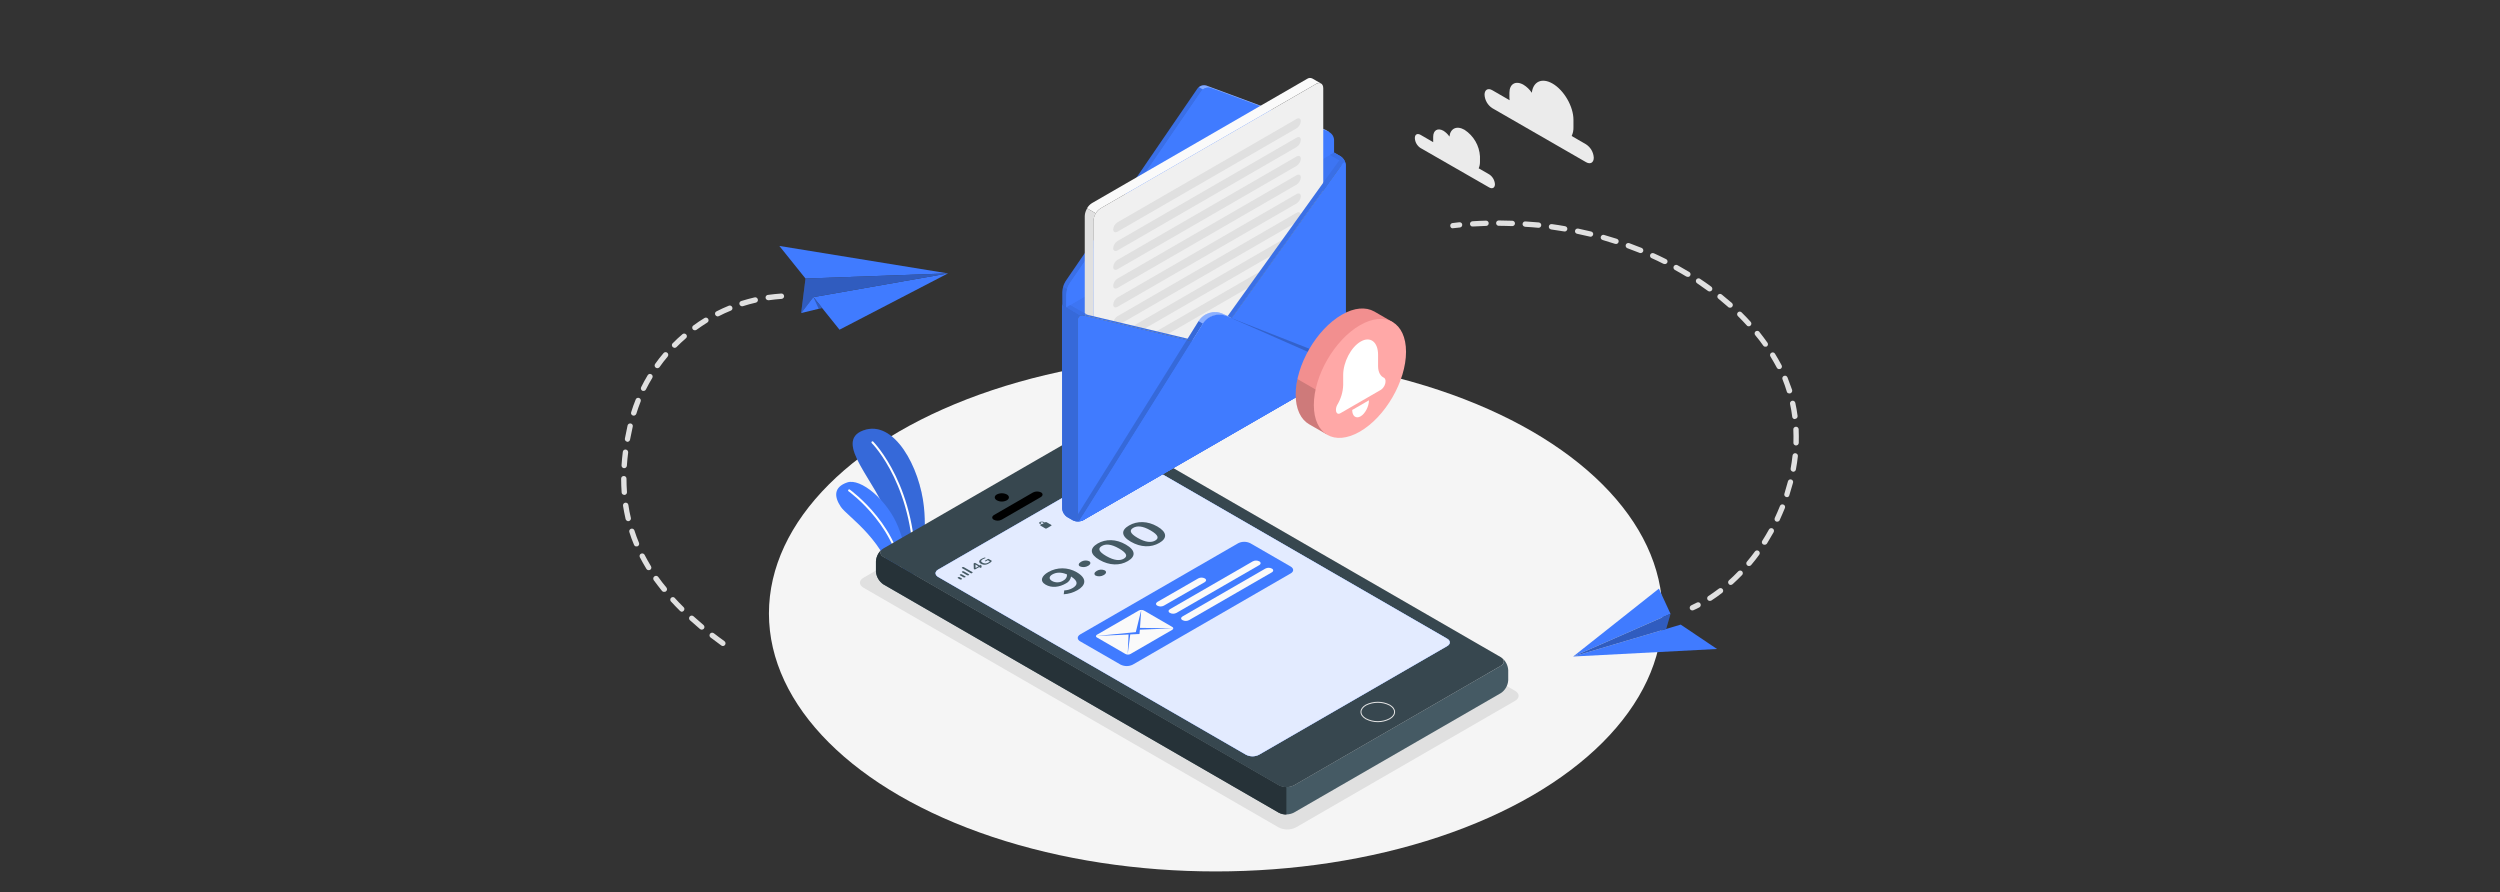<?xml version="1.0" encoding="utf-8"?>
<!-- Generator: Adobe Illustrator 26.5.1, SVG Export Plug-In . SVG Version: 6.00 Build 0)  -->
<svg version="1.0" id="Camada_1" xmlns="http://www.w3.org/2000/svg" xmlns:xlink="http://www.w3.org/1999/xlink" x="0px" y="0px"
	 viewBox="0 0 2522 900" style="enable-background:new 0 0 2522 900;" xml:space="preserve">
<rect x="0" y="0" width="2522" height="900" fill="#333333" stroke="none"/>
<style type="text/css">
	.st0{fill:#F5F5F5;}
	.st1{fill:#E0E0E0;}
	.st2{fill:#407BFF;}
	.st3{opacity:0.15;enable-background:new    ;}
	.st4{fill:#FFFFFF;}
	.st5{fill:#EBEBEB;}
	.st6{fill:#455A64;}
	.st7{fill:#37474F;}
	.st8{fill:#263238;}
	.st9{fill:none;stroke:#E6E6E6;stroke-miterlimit:10;}
	.st10{opacity:0.85;fill:#FFFFFF;enable-background:new    ;}
	.st11{fill:#FAFAFA;}
	.st12{opacity:5.000000e-02;enable-background:new    ;}
	.st13{opacity:0.1;enable-background:new    ;}
	.st14{opacity:0.35;fill:#FFFFFF;enable-background:new    ;}
	.st15{opacity:0.2;enable-background:new    ;}
	.st16{fill:#F0F0F0;}
	.st17{opacity:0.4;fill:#FFFFFF;enable-background:new    ;}
	.st18{fill:#F28F8F;}
	.st19{fill:#FFA8A7;}
	.st20{opacity:0.25;enable-background:new    ;}
</style>
<g id="freepik--Floor--inject-3">
	<ellipse id="freepik--floor--inject-3" class="st0" cx="1226.4" cy="618.9" rx="450.7" ry="260.2"/>
</g>
<g id="freepik--Shadow--inject-3">
	<path id="freepik--shadow--inject-3" class="st1" d="M1307.3,834.7L1528.4,707c4.8-2.8,4.8-7.3,0-10.1l-418.6-241.7
		c-5.5-2.8-12-2.8-17.5,0L871.1,582.8c-4.8,2.8-4.8,7.3,0,10.1l418.6,241.7C1295.3,837.5,1301.8,837.5,1307.3,834.7z"/>
</g>
<g id="freepik--Plants--inject-3">
	<g id="freepik--plants--inject-3">
		<path class="st2" d="M913.4,587.7l17.3-10c0,0,4.2-37.1,1.4-65.9c-4.1-40.4-30.1-89-61.2-77.6s14.2,52.6,24.3,86.8
			S913.4,587.7,913.4,587.7z"/>
		<path class="st3" d="M913.4,587.7l17.3-10c0,0,4.2-37.1,1.4-65.9c-4.1-40.4-30.1-89-61.2-77.6s14.2,52.6,24.3,86.8
			S913.4,587.7,913.4,587.7z"/>
		<path class="st4" d="M922.5,583.5L922.5,583.5c-0.6,0-1-0.5-1-1.1c3-89.8-41.5-134.9-42.1-135.4c-0.4-0.4-0.4-1.1,0-1.5
			c0,0,0,0,0,0c0.4-0.4,1.1-0.4,1.5,0c0.4,0.5,45.8,46.3,42.7,136.9C923.5,583,923,583.5,922.5,583.5z"/>
		<path class="st2" d="M904.2,594.8l12.2-7.1c0,0,2-25.5-10.4-56.4c-10.9-26.9-37.8-49.3-51.4-44.6c-13.6,4.7-13.2,14.3-6.5,24.4
			C854.7,521.3,894.9,545.3,904.2,594.8z"/>
		<path class="st4" d="M910.7,592.2L910.7,592.2c-0.6,0-1.1-0.5-1.1-1.1c0.2-56.7-53-95.1-53.6-95.5c-0.5-0.3-0.6-1-0.2-1.5
			c0.3-0.5,1-0.6,1.4-0.3c0,0,0,0,0,0c0.5,0.4,54.7,39.4,54.5,97.2C911.7,591.7,911.2,592.2,910.7,592.2z"/>
	</g>
</g>
<g id="freepik--Clouds--inject-3">
	<path id="freepik--Cloud--inject-3" class="st5" d="M1505.4,91l17.5,10.1c-0.1-0.8-0.2-1.5-0.2-2.3v-5.2c0-9,6.3-12.6,14.2-8.1
		c3.4,2.1,6.2,4.8,8.4,8.1c1.3-11.3,10.1-15.5,20.9-9.3c11.6,6.7,21.1,23.1,21.1,36.5v7.6c0.1,3-0.5,6-1.8,8.8l14.5,8.4
		c4.6,3,7.5,8,7.8,13.5c0,5-3.5,7-7.8,4.5l-94.6-54.5c-4.6-3-7.5-8-7.8-13.5C1497.6,90.5,1501.1,88.5,1505.4,91z"/>
	<path id="freepik--cloud--inject-3" class="st5" d="M1433,136l12.8,7.4c0-0.6,0-1.1,0-1.7v-3.7c0-6.6,4.6-9.3,10.3-6.1
		c2.4,1.5,4.5,3.5,6.1,5.9c0.9-8.3,7.4-11.4,15.3-6.8c9.1,6,14.9,15.9,15.5,26.8v5.6c0,2.2-0.4,4.4-1.3,6.4l10.6,6.1
		c3.4,2.2,5.5,5.9,5.8,9.9c0,3.7-2.6,5.1-5.8,3.3l-69.3-39.8c-3.4-2.2-5.5-5.9-5.7-9.9C1427.2,135.6,1429.8,134.2,1433,136z"/>
</g>
<g id="freepik--Device--inject-3">
	<g id="freepik--device--inject-3_00000080911971363821091540000007462506093787351956_">
		<g id="freepik--device--inject-3">
			<path class="st6" d="M1515,663.6c3.2,2.4,2.8,5.9-1,8.1l-208.6,120.5c-4.8,2.4-10.4,2.4-15.2,0l-399-230.3
				c-3.9-2.2-4.2-5.7-0.9-8.1c-4,3-6.4,7.6-6.7,12.6v10c0.3,5.3,3.1,10.2,7.6,13.2l398.8,230.2c4.8,2.4,10.4,2.4,15.2,0l208.7-120.5
				c4.5-2.9,7.3-7.8,7.6-13.1V676C1521.2,671.2,1518.9,666.6,1515,663.6z"/>
			<path class="st7" d="M1514.1,663l-398.9-230.3c-4.8-2.4-10.4-2.4-15.2,0L891.3,553.2c-4.2,2.4-4.2,6.3,0,8.8l398.8,230.3
				c4.8,2.4,10.4,2.4,15.2,0L1514,671.7C1518.1,669.3,1518.1,665.4,1514.1,663z M1459.9,644.3c3.6,2,3.6,5.4,0,7.5l-189.8,109.6
				c-4.1,2.1-8.9,2.1-13,0L946.5,582c-3.6-2-3.6-5.5,0-7.5L1136.3,465c3.6-2,7.3-3.3,10.9-1.2L1459.9,644.3z"/>
			<path class="st8" d="M890.4,553.7c-4,3-6.4,7.6-6.7,12.6v10c0.3,5.3,3.1,10.2,7.6,13.2l398.8,230.4c2.3,1.2,5,1.9,7.6,1.8V794
				c-2.6,0.1-5.3-0.6-7.6-1.8L891.2,561.9C887.4,559.8,887.1,556.2,890.4,553.7z"/>
			<path d="M1015.7,504.7c2.8-1.6,2.8-4.3,0-5.9c-3.2-1.6-6.9-1.6-10.1,0c-2.8,1.6-2.8,4.3,0,5.9
				C1008.7,506.4,1012.5,506.4,1015.7,504.7z"/>
			<path class="st9" d="M1401.9,725.1c6.6-3.8,6.6-10,0-13.8c-7.5-3.8-16.4-3.8-24,0c-6.6,3.8-6.6,10,0,13.8
				C1385.5,729,1394.4,729,1401.9,725.1z"/>
			<path d="M1010.6,524.2l39.3-22.7c2.3-1.4,2.5-3.5,0.3-4.8c-2.6-1.2-5.6-1.2-8.1,0.1l-39.3,22.7c-2.3,1.4-2.5,3.5-0.3,4.8
				C1005,525.6,1008,525.6,1010.6,524.2z"/>
			<path class="st2" d="M1147.2,463.8c-3.6-2-7.3-0.9-10.9,1.2L946.5,574.6c-3.6,2-3.6,5.4,0,7.5l310.5,179.3c4.1,2.1,8.9,2.1,13,0
				l189.8-109.6c3.6-2,3.6-5.4,0-7.5L1147.2,463.8z"/>
			<path class="st10" d="M1147.2,463.8c-3.6-2-7.3-0.9-10.9,1.2L946.5,574.6c-3.6,2-3.6,5.4,0,7.5l310.5,179.3c4.1,2.1,8.9,2.1,13,0
				l189.8-109.6c3.6-2,3.6-5.4,0-7.5L1147.2,463.8z"/>
		</g>
		<path class="st6" d="M968.4,584.5l-2-1.2c-0.3-0.1-0.4-0.4-0.3-0.6c0-0.1,0.2-0.2,0.3-0.3l0.2-0.1c0.5-0.3,1.1-0.3,1.6,0l2,1.2
			c0.4,0.3,0.4,0.7,0,0.9l-0.2,0.1C969.5,584.7,968.9,584.7,968.4,584.5z"/>
		<path class="st6" d="M972,582.4l-3.5-2c-0.4-0.2-0.4-0.6,0-0.9l0.2-0.1c0.5-0.2,1.1-0.2,1.6,0l3.5,2c0.4,0.2,0.4,0.6,0,0.9
			l-0.2,0.1C973.1,582.6,972.5,582.6,972,582.4z"/>
		<path class="st6" d="M975.6,580.3l-5-2.9c-0.4-0.3-0.4-0.7,0-0.9l0.2-0.1c0.5-0.2,1.1-0.2,1.6,0l5,2.9c0.3,0.1,0.4,0.4,0.3,0.6
			c0,0.1-0.2,0.2-0.3,0.3l-0.2,0.1C976.7,580.5,976.1,580.5,975.6,580.3z"/>
		<path class="st6" d="M979.2,578.2l-8.6-5c-0.4-0.2-0.4-0.6,0-0.9l0.2-0.1c0.5-0.3,1.1-0.3,1.6,0l8.5,4.9c0.4,0.3,0.4,0.7,0,0.9
			l-0.2,0.1C980.3,578.5,979.7,578.5,979.2,578.2z"/>
		<path class="st6" d="M989.5,572.9c-0.1,0-0.3,0-0.4-0.1l-1.3-0.7l-4.1,2.3c-0.2,0.1-0.4,0.1-0.6,0l-0.5-0.3l-0.2-0.1v-0.2
			l-0.2-5.1c0-0.1,0-0.1,0-0.2c0.1-0.1,0.1-0.1,0.2-0.2l0.5-0.3c0.1-0.1,0.3-0.1,0.5-0.2c0.2,0,0.3,0,0.4,0.1l4.4,2.5l0.9-0.5
			c0.1-0.1,0.3-0.1,0.4-0.2c0.1,0,0.3,0,0.4,0.1l0.3,0.2c0.1,0,0.2,0.1,0.2,0.2c0,0.1,0,0.1-0.3,0.2l-0.9,0.5l1.3,0.7
			c0.1,0,0.2,0.1,0.2,0.2c0,0.1-0.1,0.2-0.3,0.3l-0.7,0.4C989.9,572.8,989.7,572.9,989.5,572.9z M987.1,571.3l-3.1-1.8l0.2,3.5
			L987.1,571.3z"/>
		<path class="st6" d="M993.6,569.7c-1.4,0.1-2.8-0.3-4.1-1c-1.3-0.7-1.8-1.5-1.7-2.4c0.1-0.9,0.9-1.7,2.3-2.5
			c0.6-0.3,1.2-0.6,1.8-0.9c0.5-0.2,1.1-0.4,1.7-0.5c0.1,0,0.2,0,0.3,0c0,0,0,0.1,0,0.1l0.2,0.5c0,0,0,0.1,0,0.2h-0.2
			c-0.9,0.2-1.7,0.5-2.5,1c-1,0.5-1.5,1.1-1.6,1.7c-0.1,0.6,0.4,1.2,1.3,1.7c0.9,0.5,1.9,0.8,3,0.8c1,0,2-0.3,2.9-0.9
			c0.3-0.2,0.6-0.4,0.9-0.6c0.2-0.2,0.4-0.4,0.6-0.6l-2-1.2l-1.7,1c-0.1,0.1-0.3,0.1-0.5,0.2c-0.1,0-0.3,0-0.4-0.1l-0.3-0.2
			c-0.1-0.1-0.2-0.2-0.2-0.2c0-0.1,0.1-0.1,0.3-0.2l2.7-1.6c0.2-0.1,0.3-0.2,0.5-0.2c0.2,0,0.3,0.1,0.5,0.1l2.9,1.7
			c0.1,0,0.2,0.1,0.2,0.2c0,0,0,0.1,0,0.2c-0.6,1-1.5,1.7-2.6,2.2C996.6,569.1,995.1,569.6,993.6,569.7z"/>
		<path class="st6" d="M1049.7,530.3l4.8,2.8c0.4,0.2,0.9,0.2,1.3,0l4.8-2.8c0.3-0.2,0.3-0.5,0-0.7l-4.8-2.8c-0.4-0.2-0.9-0.2-1.3,0
			l-4.8,2.8C1049.3,529.8,1049.3,530.1,1049.7,530.3z"/>
		<path class="st6" d="M1053,526.6c-0.6-0.3-1.3-0.5-2-0.4c-0.7,0-1.4,0.1-2,0.4c-0.9,0.5-0.9,1.4,0,1.9l1.6,1l1.2-0.2l-1.6-0.9
			c-0.4-0.2-0.6-0.6-0.4-1c0.1-0.2,0.2-0.4,0.4-0.4c0.3-0.1,0.6-0.2,0.9-0.2c0.3,0,0.6,0.1,0.8,0.2l1.6,1l1.2-0.2L1053,526.6z"/>
		<path class="st6" d="M1139.9,476.3c-0.8,0-1.6,0.2-2.3,0.5l-12.2,7c-1.1,0.6-1.1,1.5,0,2.1l4.4,2.5c0.7,0.4,1.5,0.6,2.3,0.5
			c0.4,0,0.7,0,1.1-0.1c0.4-0.1,0.8-0.2,1.2-0.4l12.2-7c1-0.6,1-1.6,0-2.1l-4.4-2.6C1141.5,476.5,1140.7,476.3,1139.9,476.3z
			 M1132.2,488.5c-0.3,0-0.7-0.1-1-0.3l-4.4-2.6c-0.5-0.2-0.7-0.7-0.5-1.1c0.1-0.2,0.3-0.4,0.5-0.5l12.2-7c0.2-0.1,0.4-0.2,0.6-0.2
			h0.4c0.3,0,0.7,0.1,1,0.3l4.4,2.5c0.5,0.2,0.7,0.7,0.5,1.1c-0.1,0.2-0.3,0.4-0.5,0.5l-12.2,7
			C1132.9,488.4,1132.5,488.5,1132.2,488.5L1132.2,488.5z"/>
		<path class="st6" d="M1132.5,487.7l-0.2-0.1l-4.1-2.3c-0.3-0.1-0.5-0.5-0.4-0.8c0.1-0.2,0.2-0.3,0.4-0.4l10.9-6.3
			c0.1,0,0.1-0.1,0.2-0.1l0.2,0.1l4.1,2.3c0.3,0.1,0.5,0.5,0.3,0.8c-0.1,0.2-0.2,0.3-0.3,0.3l-10.9,6.3L1132.5,487.7z"/>
		<path class="st6" d="M1142.8,476.5c0.8-0.2,1.7,0,2.5,0.5l0.8,0.5c0.9,0.5,1.3,1.2,0.9,1.4l-0.8,0.5l-4.1-2.4L1142.8,476.5z"/>
		<path class="st6" d="M1073.6,595.6c3-0.1,5.9-0.9,8.5-2.4c4.9-2.9,6.2-6.7-1.6-11.6c-0.5,3-2.4,5.6-5.1,6.9
			c-6.7,3.9-14.4,4.9-20.6,1.3s-4.1-8.8,2.7-12.7c8.9-5.1,19.7-5,28.6,0.1c11.4,6.6,8.9,13.6,0.8,18.2c-4.2,2.4-9,3.8-13.8,4.1
			L1073.6,595.6z M1076.4,579.5c-5.9-2.6-11-2.2-14.8,0c-3.2,1.8-3.9,4.5-0.3,6.6c3.6,2,8.1,1.8,11.5-0.5
			C1075.2,584.4,1076.6,582,1076.4,579.5z"/>
		<path class="st6" d="M1090.6,566.7c2.5-1.5,5.5-1.7,8.1-0.6c2,1.2,1.6,3.2-1,4.7c-2.5,1.5-5.6,1.7-8.2,0.6
			C1087.4,570.3,1088,568.2,1090.6,566.7z M1106.4,575.9c2.5-1.5,5.5-1.7,8.1-0.5c2,1.2,1.6,3.2-1,4.7c-2.5,1.5-5.6,1.7-8.2,0.6
			C1103.3,579.4,1103.8,577.4,1106.4,575.9L1106.4,575.9z"/>
		<path class="st6" d="M1109.1,564.8c-9.9-5.8-9.9-11.7-1.8-16.5c8.1-4.7,18.6-4.7,28.5,1.1c9.9,5.7,10.1,11.9,2,16.6
			C1129.7,570.8,1119.1,570.6,1109.1,564.8z M1129,553.4c-8.3-4.8-13.7-4.8-17.5-2.6c-3.8,2.2-3.9,5.3,4.4,10.1
			c8.3,4.8,14,4.9,17.8,2.7S1137.3,558.2,1129,553.4z"/>
		<path class="st6" d="M1140.8,546.5c-10-5.8-10-11.7-1.8-16.4c8.1-4.7,18.6-4.7,28.5,1c9.9,5.7,10.3,11.9,2,16.6
			C1161.3,552.5,1150.8,552.3,1140.8,546.5z M1160.7,535.1c-8.3-4.8-13.7-4.8-17.5-2.6c-3.8,2.2-3.9,5.3,4.4,10.1
			c8.3,4.8,14,4.9,17.8,2.7S1169,539.9,1160.7,535.1z"/>
		<path class="st2" d="M1089.7,640l159.4-92c3.8-1.9,8.3-1.9,12.2,0l40.7,23.5c3.4,2,3.4,5.1,0,7l-159.3,92c-3.8,1.9-8.3,1.9-12.2,0
			l-40.8-23.5C1086.4,645.1,1086.4,642,1089.7,640z"/>
		<path class="st11" d="M1106.8,643.2l28.5,16.5c1.6,0.9,3.6,0.9,5.2,0l42-24.3c1.5-0.9,1.5-2.2,0-3l-28.5-16.5
			c-1.7-0.8-3.6-0.8-5.2,0l-42,24.3c-0.8,0.3-1.3,1.2-1.1,2C1105.9,642.6,1106.3,643,1106.8,643.2z"/>
		<polygon class="st2" points="1149.9,635.2 1183.7,633.9 1150,633.4 1151.3,615.2 1145.8,637.7 1105.7,641.6 1138.5,640.1 
			1137.6,660.2 1140.2,640 1149.5,639.6 		"/>
		<path class="st11" d="M1167.6,607.2l41.2-23.7c2.1-1.1,4.5-1.1,6.6,0c1.8,1,1.7,2.7-0.1,3.8l-41.2,23.7c-2.1,1.1-4.5,1.1-6.6,0
			C1165.7,610,1165.8,608.4,1167.6,607.2z"/>
		<path class="st11" d="M1180.3,614.5l83.5-48.2c2.1-1.1,4.5-1.1,6.6,0c1.8,1,1.7,2.8-0.1,3.8l-83.5,48.2c-2.1,1.1-4.6,1.1-6.6,0
			C1178.4,617.3,1178.4,615.6,1180.3,614.5z"/>
		<path class="st11" d="M1193,621.8l83.5-48.2c2.1-1.1,4.5-1.1,6.6,0c1.8,1,1.7,2.8-0.1,3.8l-83.5,48.2c-2.1,1.1-4.5,1.1-6.6,0
			C1191,624.6,1191.1,622.9,1193,621.8z"/>
	</g>
</g>
<g id="freepik--Message--inject-3">
	<g id="freepik--Envelope--inject-3">
		<path class="st2" d="M1071.5,307.6l270.2-156l10.8,6.2c3,2,4.9,5.2,5.1,8.8V366c-0.2,3.6-2.1,6.8-5.1,8.8l-260.1,150.1
			c-3.2,1.6-6.9,1.6-10.1,0l-5.7-3.3c-3-2-4.9-5.2-5.1-8.8L1071.5,307.6z"/>
		<path class="st12" d="M1071.5,307.6l270.2-156l10.8,6.2c3,2,4.9,5.2,5.1,8.8V366c-0.2,3.6-2.1,6.8-5.1,8.8l-260.1,150.1
			c-3.2,1.6-6.9,1.6-10.1,0l-5.7-3.3c-3-2-4.9-5.2-5.1-8.8L1071.5,307.6z"/>
		<path class="st2" d="M1340.2,134l1.1-0.6l-4.2-2.4l0,0c-0.4-0.2-0.7-0.4-1.1-0.5l-118.9-44.1c-3.3-1.1-7,0-9.1,2.9l-133,194.3
			c-2.1,3.4-3.2,7.2-3.4,11.1v12.9l4.1,2.4l266.1-158.4v-12.9C1341.6,137,1341.1,135.4,1340.2,134z"/>
		<path class="st13" d="M1213.4,90.3c-0.5,0.4-1,0.9-1.4,1.5L1079,286c-1.1,1.7-1.9,3.6-2.5,5.6l-4.1-2.4c0.3-1,0.7-2,1.1-2.9l0,0
			c0.2-0.4,0.4-0.8,0.6-1.2v-0.2c0.2-0.4,0.4-0.8,0.7-1.2l133.1-194.4c0.2-0.3,0.4-0.6,0.7-0.8l0.7-0.6L1213.4,90.3z"/>
		<path class="st14" d="M1341.3,133.4c-0.4-0.2-0.7-0.4-1.1-0.5l-118.9-44.1c-2.7-0.9-5.6-0.3-7.7,1.5l-4.1-2.4
			c2.2-1.8,5.1-2.3,7.8-1.5l118.9,44.1c0.4,0.1,0.8,0.3,1.1,0.5L1341.3,133.4z"/>
		<path class="st2" d="M1074.2,284.8c0.2-0.4,0.5-0.8,0.7-1.2C1074.6,284,1074.4,284.4,1074.2,284.8z"/>
		<path class="st2" d="M1208.6,88.5c0.2-0.2,0.5-0.5,0.7-0.6C1209.1,88.1,1208.8,88.3,1208.6,88.5z"/>
		<path class="st2" d="M1072.4,289.2c0.3-1,0.7-2,1.1-3C1073,287.2,1072.7,288.2,1072.4,289.2z"/>
		<path class="st2" d="M1073.5,286.1c0.2-0.4,0.4-0.8,0.6-1.2C1073.9,285.3,1073.7,285.7,1073.5,286.1z"/>
		<path class="st15" d="M1073.5,286.2L1073.5,286.2z"/>
		<polygon class="st15" points="1072.4,289.2 1072.4,289.2 1072.4,289.2 		"/>
		<polygon class="st15" points="1209.3,87.9 1209.3,87.9 1209.3,87.9 		"/>
		<path class="st15" d="M1074.1,285c0,0,0-0.1,0-0.2S1074.1,284.9,1074.1,285z"/>
		<path class="st15" d="M1207.9,89.3c0.2-0.3,0.4-0.6,0.7-0.8C1208.4,88.8,1208.1,89,1207.9,89.3z"/>
		<path class="st2" d="M1212.1,91.7L1079,286c-2.1,3.3-3.3,7.2-3.4,11.1V310l270.2-156v-13c-0.2-3.6-2.4-6.7-5.7-8.1l-118.9-44.1
			C1217.9,87.8,1214.2,88.9,1212.1,91.7z"/>
		<path class="st1" d="M1105,497.8l-8.7-5l0,0l0,0l0,0c-1.5-1.1-2.2-2.9-2-4.7V217.9c0.1-2.7,1-5.4,2.4-7.7l8.8,5.1
			c-1.5,2.3-2.3,5-2.4,7.8v270.1C1102.9,494.9,1103.6,496.6,1105,497.8z"/>
		<path class="st16" d="M1110.4,210.1l217.1-125.3c4.1-2.4,7.4-0.5,7.4,4.3v270.1c-0.3,5.2-3,10-7.4,12.9l-217.1,125.3
			c-4.1,2.4-7.4,0.4-7.4-4.3V223C1103.3,217.7,1106,212.9,1110.4,210.1z"/>
		<path class="st11" d="M1323.9,79.2l8.5,4.9c-1.7-0.6-3.6-0.4-5,0.7l-217,125.3c-2.1,1.3-3.8,3-5,5.1l-8.8-5.1
			c1.2-2.1,2.9-3.9,5-5.2l217.1-125.4C1320.2,78.5,1322.2,78.3,1323.9,79.2L1323.9,79.2z"/>
		<path class="st1" d="M1127.4,224.2L1307.9,120c2.4-1.4,4.4-0.4,4.4,2.2c-0.2,3-1.9,5.7-4.4,7.3l-180.5,104.2
			c-2.4,1.4-4.4,0.4-4.4-2.2C1123.2,228.5,1124.8,225.8,1127.4,224.2z"/>
		<path class="st1" d="M1127.4,243.1l180.5-104.2c2.4-1.4,4.4-0.4,4.4,2.2c-0.2,3-1.9,5.7-4.4,7.3l-180.5,104.2
			c-2.4,1.4-4.4,0.4-4.4-2.2C1123.2,247.4,1124.8,244.7,1127.4,243.1z"/>
		<path class="st1" d="M1127.4,262.1l180.5-104.2c2.4-1.4,4.4-0.4,4.4,2.2c-0.2,3-1.9,5.7-4.4,7.3l-180.5,104.2
			c-2.4,1.4-4.4,0.4-4.4-2.2C1123.2,266.4,1124.8,263.7,1127.4,262.1z"/>
		<path class="st1" d="M1127.4,281l180.5-104.2c2.4-1.4,4.4-0.4,4.4,2.2c-0.2,3-1.9,5.7-4.4,7.3l-180.5,104.2
			c-2.4,1.4-4.4,0.4-4.4-2.2C1123.2,285.3,1124.8,282.6,1127.4,281z"/>
		<path class="st1" d="M1127.4,300l180.5-104.2c2.4-1.4,4.4-0.4,4.4,2.2c-0.2,3-1.9,5.7-4.4,7.3l-180.5,104.2
			c-2.4,1.4-4.4,0.4-4.4-2.2C1123.2,304.3,1124.8,301.6,1127.4,300z"/>
		<path class="st1" d="M1127.4,318.9l180.5-104.2c2.4-1.4,4.4-0.4,4.4,2.2c-0.2,3-1.9,5.7-4.4,7.3l-180.5,104.2
			c-2.4,1.4-4.4,0.4-4.4-2.2C1123.2,323.2,1124.8,320.5,1127.4,318.9z"/>
		<path class="st1" d="M1127.4,337.9l180.5-104.3c2.4-1.4,4.4-0.4,4.4,2.2c-0.2,3-1.9,5.7-4.4,7.3l-180.5,104.2
			c-2.4,1.4-4.4,0.4-4.4-2.2C1123.2,342.1,1124.8,339.4,1127.4,337.9z"/>
		<path class="st1" d="M1127.4,356.8l180.5-104.2c2.4-1.4,4.4-0.4,4.4,2.2c-0.2,3-1.9,5.7-4.4,7.3l-180.5,104.2
			c-2.4,1.4-4.4,0.4-4.4-2.2C1123.2,361.1,1124.8,358.4,1127.4,356.8z"/>
		<path class="st2" d="M1350.7,368.6c-0.1,0.1-0.2,0.3-0.3,0.4l-112.6-49.9c-8.8-3.9-19.2-0.7-24.3,7.5l-120.4,193.2l-4.5,2.6l0,0
			c-1,0.7-2.3,0.8-3.4,0.4L1209.1,324c5.1-8.2,15.5-11.4,24.3-7.5L1350.7,368.6z"/>
		<path class="st17" d="M1202.4,344.1l0.3-0.2l-109.6,175.9l-4.5,2.6l0,0c-1,0.7-2.3,0.8-3.4,0.4L1198,341.6L1202.4,344.1z"/>
		<path class="st17" d="M1350.7,368.6c-0.1,0.1-0.2,0.3-0.3,0.4l-112.6-50c-8.8-3.9-19.2-0.7-24.3,7.5l-4.5-2.6
			c5.1-8.2,15.5-11.3,24.3-7.5L1350.7,368.6z"/>
		<path class="st2" d="M1357.5,165.4L1357.5,165.4c-0.2-1.5-1-1.9-2-1.2c-0.5,0.4-0.9,0.8-1.3,1.3l-0.6,0.8l-111,154.7l-16.6,23.1
			c-2.2,2.7-5.7,4.1-9.1,3.4l-14.3-3.4l-109.4-26c-0.7-0.2-1.5-0.2-2.2,0c-0.3,0.1-0.6,0.1-0.8,0.3l3-1.7l105.4,25.1l14.4,3.3
			c3.4,0.6,7-0.7,9.1-3.4l16.6-23.1L1350.2,163c0.3-0.5,0.8-0.9,1.3-1.2l-9.6-5.5l4.1-2.3l6.7,3.8
			C1355.2,159.6,1357,162.3,1357.5,165.4z"/>
		<path class="st17" d="M1242.6,321l-16.6,23.1c-2.2,2.7-5.7,4.1-9.1,3.4l-14.3-3.4l0.3-0.2l0.7-1.1l9.4,2.2c3.4,0.6,7-0.7,9.1-3.4
			l16.4-22.9L1242.6,321z"/>
		<path class="st13" d="M1352.5,157.8l-6.7-3.8l-4.1,2.3l9.7,5.6l0,0c-0.5,0.3-0.9,0.7-1.3,1.2l-111.7,155.5l-0.2,0.2l0,0l4.1,2.2
			l111.2-154.7l0.6-0.8c0.4-0.5,0.8-1,1.3-1.3c1-0.7,1.8-0.3,2,1.2l0,0C1356.9,162.3,1355.1,159.5,1352.5,157.8z"/>
		<path class="st2" d="M1095.3,321.4l-23.8-13.8v205.2c0.2,3.6,2.1,6.8,5.1,8.8l5.7,3.3c3.2,1.6,6.9,1.6,10.1,0l2.9-1.7
			L1095.3,321.4z"/>
		<path class="st3" d="M1095.3,321.4l-23.8-13.8v205.2c0.2,3.6,2.1,6.8,5.1,8.8l5.7,3.3c3.2,1.6,6.9,1.6,10.1,0l2.9-1.7
			L1095.3,321.4z"/>
		<path class="st6" d="M1353.6,166.3v197.2c-0.1,1.8-0.6,3.6-1.6,5.1c-0.7,1.3-1.8,2.4-3,3.3l-0.2,0.1l-0.3,0.2l-260.1,150.1l0,0
			c-0.3,0.2-0.6,0.3-1,0.5c0-0.3,0-0.6,0-0.9V322.7c-0.2-2.4,1.7-4.5,4.1-4.7c0.5,0,1.1,0,1.6,0.2l109.4,26l14.3,3.4
			c3.4,0.6,7-0.7,9.1-3.4l16.5-23.2L1353.6,166.3z"/>
		<path class="st2" d="M1357.6,166.7V366c-0.1,1.8-0.6,3.6-1.6,5.1c-0.8,1.3-1.8,2.4-3,3.3l-0.2,0.1c-0.1,0.1-0.2,0.2-0.3,0.2
			l-260.1,150l0,0c-1,0.7-2.3,0.9-3.5,0.4c-0.9-0.5-1.4-1.4-1.5-2.4c0-0.3,0-0.6,0-0.9V322.7c-0.2-2.4,1.7-4.5,4.1-4.7
			c0.5,0,1.1,0,1.6,0.2l109.4,26l14.3,3.4c3.4,0.6,7-0.7,9.1-3.4l16.5-23.2l111.1-154.7l0.6-0.8
			C1356,162.9,1357.6,163.4,1357.6,166.7z"/>
		<path class="st2" d="M1352.5,374.8l0.3-0.2l0.2-0.1c1.2-0.9,2.2-2,3-3.3c0.9-1.5,1.5-3.3,1.6-5l-115-45.1l77,72.8L1352.5,374.8z"
			/>
		<path class="st15" d="M1352.5,374.8l0.3-0.2l0.2-0.1c1.2-0.9,2.2-2,3-3.3c0.9-1.5,1.5-3.3,1.6-5l-115-45.1l77,72.8L1352.5,374.8z"
			/>
		<path class="st2" d="M1087.4,522c-0.2,1.3,0.5,2.6,1.6,3.3c1.1,0.5,2.5,0.3,3.5-0.4l0,0l89.5-51.7l20.4-129.1l-115,174.5V522z"/>
		<path class="st3" d="M1213.5,326.6l-124.5,198.8c-1.1-0.7-1.7-2-1.6-3.3v-3.3L1197.2,343l0.9-1.4l10.9-17.5l0,0L1213.5,326.6z"/>
		<path class="st2" d="M1356,371.1c-0.8,1.3-1.8,2.4-3,3.3l-0.2,0.1l-260.4,150.4l0,0c-1,0.7-2.3,0.9-3.5,0.4l124.5-198.8
			c5.2-8.2,15.6-11.4,24.5-7.5L1356,371.1z"/>
		<path class="st2" d="M1356,371.1c-0.7,1.3-1.8,2.4-3,3.3l-0.2,0.1l-260.4,150.4l0,0c-1,0.7-2.3,0.8-3.5,0.4l3.5-5.5L1348.4,372
			l0.2-0.1c1.1-0.8,2-1.8,2.7-2.9L1356,371.1z"/>
		<path class="st3" d="M1072.4,289.2l4.1,2.4c-0.6,1.8-0.9,3.7-1,5.6V310l-4.1-2.4v-12.9C1071.5,292.8,1071.8,291,1072.4,289.2z"/>
		<polygon class="st2" points="1096.9,317.5 1093.1,316.6 1090,318.3 1085.9,315.9 1075.6,310 1079.6,307.6 		"/>
		<path class="st13" d="M1096.9,317.5L1096.9,317.5l-17.3-9.8l-4.1,2.4l10.3,5.9l4.2,2.4l0,0c0.2-0.1,0.5-0.2,0.8-0.2
			c0.7-0.2,1.5-0.2,2.2,0l8.4,2l95.8,22.9l0.9-1.4L1096.9,317.5z"/>
	</g>
	<g id="freepik--Notification--inject-3">
		<path class="st18" d="M1405.7,325.4l-19.2-11.1l0,0l-0.2-0.1l0,0c-8.4-4.7-19.9-4.1-32.7,3.3c-25.6,14.8-46.5,50.8-46.5,80.5
			c0,14.8,5.2,25.2,13.6,30l0,0l17.5,10.1l4.1-6.9c4.7-1,9.2-2.8,13.3-5.2c25.6-14.8,46.5-50.8,46.5-80.5c0-4-0.5-8-1.5-11.9
			L1405.7,325.4z"/>
		<path class="st3" d="M1308.9,382.4c-1.1,5.1-1.7,10.4-1.8,15.6c0,14.8,5.2,25.2,13.6,30l0,0l17.5,10.1l4.1-6.9
			c4.7-1,9.2-2.8,13.3-5.2c4.5-2.7,8.8-5.8,12.7-9.3L1308.9,382.4z"/>
		<path class="st19" d="M1371.9,328.1c-25.6,14.8-46.5,50.8-46.5,80.5s20.8,41.6,46.5,26.8c25.6-14.8,46.5-50.8,46.5-80.5
			S1397.5,313.3,1371.9,328.1z"/>
		<path class="st4" d="M1390.2,369.3v-11.4c0-13-7.9-19-17.6-13.3l0,0c-9.7,5.6-17.6,20.7-17.6,33.7v10.1c-0.2,7-2.3,13.9-5.9,19.9
			l0,0c-0.9,1.6-1.4,3.4-1.4,5.2l0,0c0,3.3,2,4.8,4.4,3.4l41.2-23.8c2.7-2,4.4-5.1,4.4-8.5l0,0c0.1-1.3-0.4-2.6-1.3-3.4l0,0
			C1392.6,379.6,1390.2,375.4,1390.2,369.3z"/>
		<path class="st4" d="M1381,403.8c0,6.2-3.8,13.5-8.4,16.2c-4.7,2.7-8.5-0.2-8.5-6.4L1381,403.8z"/>
	</g>
</g>
<g id="freepik--paper-planes--inject-4">
	<g id="freepik--paper-plane--inject-4">
		<polygon class="st2" points="1587,662.3 1695.5,630.1 1732.1,654.7 		"/>
		<polygon class="st2" points="1587,662.3 1685.2,619.2 1673.5,593.8 		"/>
		<polygon class="st2" points="1685.2,619.2 1680.8,634.5 1587,662.3 		"/>
		<polygon class="st20" points="1685.2,619.2 1680.8,634.5 1587,662.3 		"/>
		<path class="st1" d="M1706.5,615.7c-0.8-0.2-1.4-0.7-1.7-1.4c-0.6-1.3,0-3,1.3-3.6c0,0,0,0,0,0c2-0.9,4-1.9,5.9-2.9
			c1.4-0.6,3,0,3.5,1.4c0.5,1.2,0.1,2.7-1,3.4c-2,1.1-4.1,2.1-6.2,3C1707.8,615.8,1707.1,615.9,1706.5,615.7z"/>
		<path class="st1" d="M1724.1,606.1c-0.6-0.2-1.2-0.6-1.5-1.1c-0.8-1.3-0.4-2.9,0.8-3.7c3.5-2.4,7.2-4.8,10.6-7.5
			c1.2-0.9,2.9-0.7,3.8,0.5c0.9,1.2,0.7,2.9-0.5,3.8c-3.6,2.8-7.3,5.4-11,7.8C1725.6,606.2,1724.8,606.3,1724.1,606.1z M1745.2,590
			c-0.5-0.1-0.9-0.4-1.2-0.8c-1-1.1-0.9-2.8,0.2-3.8c0,0,0,0,0,0c3.2-2.9,6.4-5.9,9.4-9.1c1.1-1,2.8-1,3.8,0c1,1,1,2.7,0.1,3.7
			c-3.2,3.3-6.4,6.4-9.7,9.4C1747,590,1746.1,590.3,1745.2,590L1745.2,590z M1763.6,570.9c-0.4-0.1-0.7-0.3-1-0.5
			c-1.1-1-1.3-2.7-0.3-3.8c0,0,0,0,0,0c2.8-3.3,5.5-6.8,8.1-10.3c0.9-1.2,2.6-1.4,3.8-0.5c1.1,0.9,1.4,2.5,0.6,3.7
			c-2.6,3.6-5.4,7.2-8.3,10.6C1765.8,570.8,1764.7,571.2,1763.6,570.9L1763.6,570.9z M1779.3,549.4c-0.3,0-0.5-0.1-0.7-0.2
			c-1.3-0.8-1.6-2.5-0.8-3.7l0,0c2.3-3.6,4.6-7.5,6.7-11.3c0.7-1.3,2.4-1.8,3.7-1.1c1.3,0.7,1.8,2.4,1.1,3.7l0,0
			c-2.2,3.9-4.5,7.8-6.8,11.6C1781.7,549.4,1780.5,549.8,1779.3,549.4L1779.3,549.4z M1792.1,526.2l-0.4-0.1
			c-1.3-0.6-1.9-2.2-1.3-3.6c0,0,0,0,0,0c1.8-3.9,3.6-8,5.2-12c0.5-1.4,2.1-2.1,3.5-1.5c1.4,0.5,2.1,2.1,1.5,3.5l0,0
			c-1.7,4.2-3.5,8.3-5.4,12.5C1794.6,526,1793.3,526.5,1792.1,526.2z M1801.9,501.4L1801.9,501.4c-1.4-0.4-2.3-1.9-1.8-3.3
			c0.6-2,1.2-4,1.7-6c0.6-2,1.3-4.4,1.9-6.6c0.4-1.4,1.9-2.3,3.3-1.8c1.4,0.4,2.3,1.9,1.8,3.3c-0.7,2.3-1.3,4.5-2,6.8
			c-0.7,2.3-1.2,4.1-1.8,6.1C1804.6,501.2,1803.2,501.9,1801.9,501.4L1801.9,501.4z M1808.3,475.7c-1.3-0.4-2.2-1.7-1.9-3.1
			c0.8-4.3,1.4-8.7,1.9-13c0.2-1.5,1.5-2.6,3-2.4s2.6,1.5,2.4,3c-0.5,4.4-1.1,8.9-2,13.5c-0.3,1.5-1.7,2.4-3.1,2.2c0,0,0,0,0,0
			L1808.3,475.7z M1811.2,449.3c-1.2-0.3-2.1-1.4-2-2.7c0.1-4.4,0.1-8.8-0.1-13.1c-0.2-1.5,0.9-2.8,2.4-3c1.5-0.2,2.8,0.9,3,2.4
			c0,0.1,0,0.2,0,0.4c0.2,4.5,0.2,9,0.1,13.5c-0.1,1.5-1.3,2.6-2.8,2.6c-0.2,0-0.5-0.1-0.7-0.1L1811.2,449.3z M1809.9,422.7
			c-1-0.3-1.8-1.2-1.9-2.2c-0.5-4.3-1.3-8.8-2.2-12.9c-0.4-1.5,0.6-2.9,2-3.3c1.5-0.4,2.9,0.6,3.3,2l0,0c1,4.4,1.7,8.9,2.3,13.3
			c0.2,1.5-0.9,2.8-2.4,3C1810.7,422.8,1810.3,422.8,1809.9,422.7z M1804.3,396.8c-0.9-0.2-1.6-0.9-1.8-1.8
			c-1.2-4.2-2.7-8.3-4.3-12.3c-0.6-1.4,0.1-3,1.5-3.5c0,0,0,0,0,0c1.4-0.6,2.9,0.1,3.5,1.5c1.6,4.1,3.2,8.4,4.7,12.7
			c0.4,1.4-0.4,2.9-1.8,3.4c-0.5,0.2-1,0.2-1.5,0L1804.3,396.8z M1794.1,372.3c-0.7-0.2-1.3-0.7-1.6-1.3c-2-3.8-4.2-7.6-6.5-11.4
			c-0.8-1.3-0.4-2.9,0.9-3.7c1.3-0.8,2.9-0.4,3.7,0.9c2.4,3.9,4.6,7.8,6.7,11.7c0.7,1.3,0.2,2.9-1.1,3.6
			C1795.5,372.4,1794.8,372.4,1794.1,372.3z M1780.2,349.7c-0.6-0.2-1.1-0.5-1.4-1c-2.5-3.5-5.2-7.1-8-10.4c-1-1.1-1-2.8,0-3.8
			c1.1-1,2.8-1,3.8,0c0.1,0.1,0.2,0.2,0.3,0.4c2.8,3.6,5.6,7.2,8.1,10.8c0.9,1.2,0.6,2.9-0.6,3.8
			C1781.8,349.7,1781,349.9,1780.2,349.7L1780.2,349.7z M1763.4,329.1c-0.5-0.1-0.9-0.4-1.2-0.8c-2.9-3.2-6-6.4-9.1-9.5
			c-1-1.1-0.9-2.8,0.2-3.8c1-0.9,2.5-0.9,3.5,0c3.2,3.2,6.4,6.4,9.3,9.7c1,1.1,0.9,2.8-0.2,3.8
			C1765.3,329.1,1764.3,329.3,1763.4,329.1z M1744.5,310.4c-0.4-0.1-0.7-0.3-1-0.6c-3.3-2.9-6.7-5.8-10-8.5
			c-1.2-0.9-1.4-2.6-0.4-3.8c0.9-1.2,2.6-1.4,3.8-0.4l0,0c3.5,2.8,6.9,5.7,10.3,8.6c1.1,1,1.2,2.7,0.2,3.8c-0.7,0.8-1.7,1.1-2.7,0.8
			L1744.5,310.4z M1484.9,228.5c-1.4-0.4-2.3-1.9-1.9-3.3c0.3-1.1,1.3-1.9,2.5-2c4.5-0.3,8.9-0.5,13.4-0.6c1.5-0.1,2.8,0.9,2.9,2.4
			c0.1,1.5-0.9,2.8-2.4,2.9c-0.1,0-0.2,0-0.4,0c-4.3,0.1-8.7,0.3-13.2,0.6c-0.3,0-0.5,0-0.8-0.1L1484.9,228.5z M1723.8,293.9
			c-0.3-0.1-0.6-0.2-0.8-0.4c-3.5-2.5-7.1-5.1-10.8-7.6c-1.3-0.7-1.8-2.4-1.1-3.7c0.7-1.3,2.4-1.8,3.7-1.1c0.1,0.1,0.3,0.2,0.4,0.3
			c3.8,2.5,7.5,5.1,11,7.7c1.2,0.8,1.6,2.5,0.8,3.7C1726.2,293.8,1724.9,294.3,1723.8,293.9z M1511.6,227.8
			c-1.5-0.2-2.5-1.6-2.3-3.1c0.2-1.5,1.6-2.5,3.1-2.3c4.4,0,8.9,0.1,13.4,0.3c1.5,0.1,2.6,1.4,2.5,2.9c-0.1,1.4-1.3,2.5-2.7,2.5
			c-4.4-0.2-8.8-0.2-13.2-0.3C1512.1,227.8,1511.9,227.8,1511.6,227.8L1511.6,227.8z M1701.7,279.1c-0.2,0-0.5-0.1-0.7-0.2
			c-3.7-2.2-7.5-4.5-11.4-6.6c-1.3-0.7-1.8-2.4-1.1-3.7c0.7-1.3,2.4-1.8,3.7-1.1c4,2.2,7.9,4.5,11.6,6.7c1.4,0.6,2,2.2,1.4,3.6
			S1703.1,279.7,1701.7,279.1L1701.7,279.1z M1538.2,228.7c-1.5-0.3-2.5-1.7-2.2-3.1c0.3-1.5,1.7-2.5,3.1-2.2l0,0
			c4.4,0.3,8.9,0.7,13.3,1c1.5,0.2,2.6,1.5,2.4,3c-0.2,1.5-1.5,2.6-3,2.4c-4.3-0.4-8.8-0.8-13.2-1L1538.2,228.7z M1678.5,266.2
			l-0.5-0.1c-3.8-2-7.9-3.9-11.9-5.7c-1.4-0.6-1.9-2.2-1.3-3.6c0,0,0,0,0,0c0.6-1.3,2.2-1.9,3.6-1.3c4.1,1.9,8.2,3.8,12.1,5.8
			c1.4,0.5,2.1,2.1,1.5,3.5C1681.4,266.1,1679.9,266.8,1678.5,266.2L1678.5,266.2z M1564.6,231.4c-1.5-0.3-2.4-1.7-2.1-3.2
			c0.3-1.5,1.7-2.4,3.2-2.1c4.4,0.6,8.9,1.3,13.2,2.1c1.5,0.3,2.5,1.7,2.2,3.1c-0.3,1.5-1.7,2.5-3.1,2.2c-4.3-0.7-8.7-1.4-13-2
			L1564.6,231.4z M1654.3,255.2l-0.3-0.1c-4-1.6-8.2-3.2-12.3-4.7c-1.4-0.5-2.1-2.1-1.6-3.5c0,0,0,0,0,0c0.5-1.4,2.1-2.1,3.5-1.6
			c0,0,0,0,0,0c4.2,1.6,8.4,3.2,12.5,4.8c1.4,0.6,2,2.1,1.5,3.5c0,0,0,0,0,0C1657,254.9,1655.6,255.6,1654.3,255.2L1654.3,255.2z
			 M1590.8,235.8c-1.4-0.4-2.2-1.7-1.9-3.1c0.3-1.5,1.7-2.4,3.2-2.1c0,0,0,0,0,0c4.4,0.9,8.8,1.9,13.2,3c1.4,0.4,2.3,1.9,1.8,3.3
			s-1.9,2.3-3.3,1.8C1599.5,237.7,1595.2,236.8,1590.8,235.8L1590.8,235.8z M1629.3,246L1629.3,246c-3.7-1.1-7.4-2.3-11-3.4
			l-1.6-0.5c-1.4-0.4-2.3-1.9-1.8-3.3s1.9-2.3,3.3-1.8l1.6,0.5c3.7,1.1,7.5,2.2,11.2,3.4c1.4,0.4,2.3,1.9,1.8,3.3
			c-0.4,1.4-1.9,2.3-3.3,1.8L1629.3,246z"/>
		<path class="st1" d="M1464.9,230.3c-1.4-0.4-2.2-1.9-1.8-3.4c0.3-1,1.2-1.8,2.3-1.9l6.8-0.8c1.5-0.1,2.8,0.9,2.9,2.4c0,0,0,0,0,0
			c0.1,1.5-0.9,2.8-2.4,2.9c0,0,0,0,0,0l-6.6,0.7C1465.6,230.3,1465.2,230.3,1464.9,230.3z"/>
	</g>
	<g id="freepik--paper-plane--inject-4_00000168827768815250624510000005923605315032480685_">
		<polygon class="st2" points="820.5,299.7 956.3,275.8 846.9,332.6 		"/>
		<polygon class="st2" points="956.3,275.8 812.6,281 786.2,248.1 		"/>
		<polygon class="st2" points="812.6,281 808.2,315.8 820.5,299.7 956.3,275.8 		"/>
		<polygon class="st20" points="812.6,281 808.2,315.8 820.5,299.7 956.3,275.8 		"/>
		<polygon class="st2" points="808.2,315.8 829.3,310.7 820.5,299.7 		"/>
		<polygon class="st20" points="820.5,299.7 829.3,310.7 825.9,311.5 		"/>
		<path class="st1" d="M728.5,651.6c-0.3-0.1-0.6-0.2-0.8-0.4c-3.8-2.7-7.4-5.4-10.9-8.1c-1.2-0.9-1.4-2.6-0.5-3.8
			c0.9-1.2,2.6-1.4,3.8-0.5c3.4,2.6,6.9,5.3,10.7,8c1.2,0.9,1.5,2.6,0.6,3.8C730.8,651.5,729.6,651.9,728.5,651.6L728.5,651.6z
			 M707.2,635.1c-0.4-0.1-0.7-0.3-1-0.5c-3.5-3-6.9-5.9-10.2-8.9c-1.1-1-1.2-2.7-0.2-3.8s2.7-1.2,3.8-0.2c3.2,2.9,6.7,5.9,10.1,8.8
			c1.1,1,1.3,2.7,0.3,3.8C709.3,635,708.2,635.4,707.2,635.1L707.2,635.1z M687.2,617c-0.4-0.1-0.8-0.4-1.2-0.7
			c-3.2-3.2-6.5-6.6-9.4-9.8c-0.8-1.2-0.5-2.9,0.7-3.7c1-0.6,2.2-0.6,3.1,0.1c2.9,3.2,6,6.5,9.2,9.6c1.1,1,1.1,2.7,0,3.8
			c-0.7,0.7-1.7,1-2.7,0.7L687.2,617z M669.1,597c-0.5-0.2-1-0.5-1.3-0.9c-2.9-3.6-5.6-7.2-8.3-10.8c-0.9-1.3-0.6-3,0.7-3.9
			c1.3-0.9,3-0.6,3.9,0.7c2.5,3.5,5.2,7.1,8.2,10.6c0.9,1.2,0.8,2.9-0.4,3.8c-0.7,0.6-1.6,0.7-2.4,0.5L669.1,597z M653.6,575.1
			c-0.6-0.2-1.2-0.6-1.5-1.2c-2.4-3.9-4.6-7.9-6.7-11.9c-0.6-1.4,0.1-3,1.4-3.5c1.2-0.5,2.7-0.1,3.4,1.1c2,3.9,4.2,7.8,6.5,11.6
			c0.8,1.3,0.4,2.9-0.9,3.7C655.1,575.2,654.3,575.3,653.6,575.1z M641.3,551.2c-0.8-0.2-1.4-0.8-1.7-1.6c-1.8-4.2-3.4-8.5-4.7-12.8
			c-0.5-1.4,0.3-2.9,1.7-3.4c1.4-0.5,2.9,0.3,3.4,1.7l0,0c1.3,4.2,2.9,8.4,4.6,12.5c0.6,1.4-0.1,2.9-1.4,3.5c-0.6,0.2-1.2,0.2-1.7,0
			L641.3,551.2z M633,525.6c-0.9-0.3-1.6-1-1.9-2c-1-4.4-1.9-9-2.6-13.4c-0.2-1.5,0.8-2.9,2.3-3.1c1.5-0.2,2.9,0.8,3.1,2.3
			c0.6,4.4,1.5,8.8,2.5,13c0.4,1.4-0.5,2.9-2,3.3c0,0,0,0,0,0c-0.4,0.1-0.8,0.1-1.3,0L633,525.6z M629,499.1
			c-1.1-0.3-1.9-1.3-1.9-2.4c-0.3-4.5-0.5-9.1-0.5-13.7c-0.1-1.5,1.1-2.8,2.6-2.8c1.5-0.1,2.8,1.1,2.8,2.6c0,0.1,0,0.2,0,0.3
			c0,4.5,0.2,8.9,0.5,13.3c0.1,1.5-1,2.8-2.5,2.9C629.7,499.2,629.3,499.2,629,499.1z M629,472.2c-1.2-0.3-2.1-1.5-2-2.8
			c0.3-4.4,0.7-9,1.3-13.6c0.2-1.5,1.5-2.5,3-2.3c1.5,0.2,2.5,1.5,2.4,3c0,0,0,0,0,0c-0.6,4.5-1,8.9-1.3,13.3
			c-0.1,1.5-1.4,2.6-2.9,2.5C629.4,472.2,629.2,472.2,629,472.2L629,472.2z M632.3,445.5c-1.3-0.4-2.2-1.7-1.9-3.1
			c0.8-4.3,1.7-8.8,2.7-13.2c0.3-1.4,1.8-2.3,3.2-2c1.5,0.3,2.4,1.8,2,3.2c0,0,0,0,0,0c-1,4.4-1.9,8.8-2.7,13.1
			c-0.3,1.5-1.7,2.4-3.1,2.2L632.3,445.5z M638.5,419.2L638.5,419.2c-1.4-0.4-2.3-1.9-1.8-3.3c1.3-4.3,2.9-8.7,4.6-12.9
			c0.5-1.4,2.1-2.1,3.5-1.5c0,0,0,0,0,0c1.4,0.6,2,2.1,1.5,3.5c0,0,0,0,0,0c-1.6,4.1-3.1,8.3-4.4,12.5
			C641.3,418.9,639.9,419.6,638.5,419.2L638.5,419.2z M648.5,394.3l-0.5-0.1c-1.3-0.7-1.9-2.3-1.2-3.6c2-4.1,4.2-8.1,6.6-12.1
			c0.8-1.3,2.4-1.7,3.7-0.9c0,0,0,0,0,0c1.3,0.8,1.7,2.4,0.9,3.7c-2.3,3.8-4.4,7.7-6.4,11.6C651.1,394,649.8,394.6,648.5,394.3z
			 M662.3,371.3c-0.3-0.1-0.6-0.2-0.8-0.4c-1.2-0.9-1.5-2.5-0.6-3.8c0,0,0,0,0,0c2.6-3.7,5.4-7.3,8.4-10.8c0.9-1.2,2.6-1.4,3.8-0.5
			c1.2,0.9,1.4,2.6,0.5,3.8c-0.1,0.1-0.1,0.2-0.2,0.3c-2.8,3.4-5.6,6.8-8.1,10.5C664.6,371.2,663.4,371.7,662.3,371.3z M679.7,350.7
			c-1.4-0.4-2.2-1.9-1.8-3.3c0.1-0.4,0.4-0.8,0.7-1.1c3.2-3.2,6.6-6.5,10-9.3c1.2-0.9,2.9-0.6,3.8,0.6c0.8,1.1,0.7,2.6-0.3,3.5
			c-3.3,2.9-6.6,5.9-9.7,9.1c-0.7,0.6-1.7,0.9-2.6,0.6L679.7,350.7z M700.2,333.1c-1.4-0.4-2.2-1.9-1.8-3.3c0.2-0.6,0.5-1.1,1-1.4
			c3.6-2.7,7.5-5.3,11.3-7.6c1.3-0.8,2.9-0.4,3.7,0.9c0.8,1.3,0.4,2.9-0.9,3.7l0,0c-3.7,2.3-7.4,4.8-11,7.4
			C701.9,333.2,701,333.3,700.2,333.1z M723.2,319c-1.4-0.4-2.2-1.9-1.8-3.3c0.2-0.7,0.7-1.3,1.4-1.6c4.1-2.1,8.2-4,12.4-5.7
			c1.4-0.6,2.9,0.1,3.5,1.5c0.6,1.4-0.1,3-1.5,3.5c0,0,0,0,0,0c-4.1,1.6-8.1,3.5-12,5.5c-0.6,0.3-1.4,0.4-2.1,0.2L723.2,319z
			 M748.1,308.9c-1.5-0.3-2.4-1.7-2.2-3.1c0.2-1.1,1-1.9,2.1-2.2c4.3-1.4,8.8-2.5,13.2-3.6c1.5-0.4,2.9,0.5,3.3,2
			c0.4,1.5-0.5,2.9-2,3.3c-4.3,1-8.6,2.1-12.8,3.5c-0.6,0.2-1.2,0.3-1.8,0.1L748.1,308.9z M774.2,302.7c-1.4-0.4-2.2-1.9-1.8-3.3
			c0.3-1,1.2-1.8,2.2-1.9c4.5-0.6,9.1-1.1,13.6-1.4c1.5-0.1,2.7,1.1,2.8,2.6c0.1,1.4-1,2.6-2.4,2.8c-4.4,0.3-8.8,0.8-13.2,1.4
			C774.9,302.8,774.6,302.8,774.2,302.7z"/>
	</g>
</g>
</svg>
